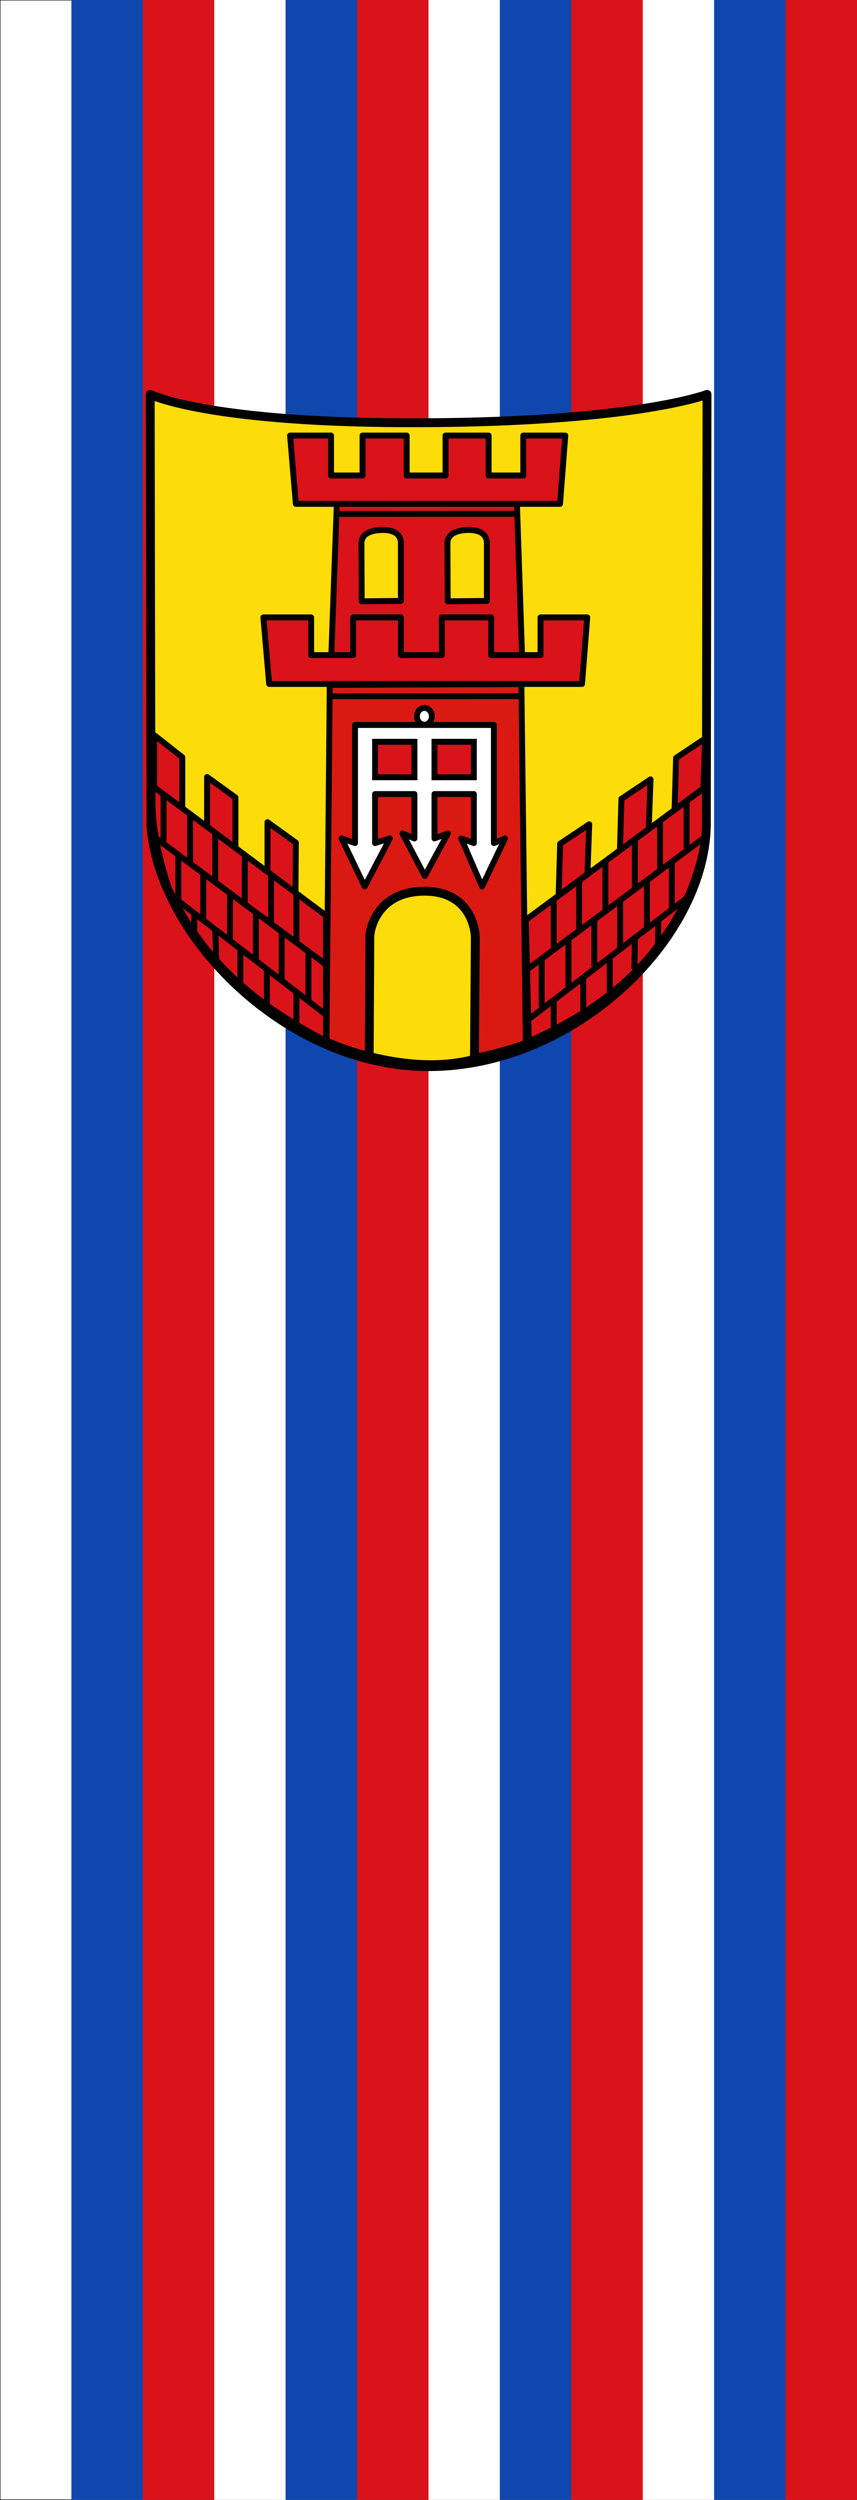 <svg xmlns="http://www.w3.org/2000/svg" width="300" height="875"><rect width="100%" height="100%" fill="#333333" stroke="none"/><path d="M25 0h25v875H25" color="#000" fill="#0f47af"/><path d="M25 .082H.082v874.836H25" color="#000" fill="#fff" stroke="#000" stroke-width=".163"/><path d="M50 0h25v875H50" color="#000" fill="#da121a"/><path d="M75 0h25v875H75" color="#000" fill="#fff"/><path d="M100 0h25v875h-25" color="#000" fill="#0f47af"/><path d="M125 0h25v875h-25" color="#000" fill="#da121a"/><path d="M150 0h25v875h-25" color="#000" fill="#fff"/><path d="M175 0h25v875h-25" color="#000" fill="#0f47af"/><path d="M200 0h25v875h-25" color="#000" fill="#da121a"/><path d="M225 0h25v875h-25" color="#000" fill="#fff"/><path d="M250 0h25v875h-25" color="#000" fill="#0f47af"/><path d="M275 0h25v875h-25" color="#000" fill="#da121a"/><path d="M52.576 137.233s20.359 10.26 95.264 9.936c74.9-.323 99.57-9.936 99.57-9.936l-.23 151.384c-1.123 40.293-46.804 83.909-96.786 84.1-50.2.194-94.515-45.635-97.538-84.1l-.281-151.384z" fill="#fcdd09"/><path d="M63.079-163.858h27.792v27.079h21.379v-27.08h29.93v27.08h26.367v-27.08h29.217v27.08h23.516v-27.08h28.505l-3.563 46.32H67.002l-3.92-46.32zM94.786-117.538l-3.78 104.06h129.5l-3.527-104.06z" fill="#da121a" fill-rule="evenodd" stroke="#000" stroke-width="4.006" stroke-linecap="round" stroke-linejoin="round" transform="matrix(.516 0 0 .516 68.993 237.003)"/><path d="M44.973-40.51h32.405v25.583h28.488V-40.51h32.405v25.583h27.776V-40.51h33.473v25.583h33.473V-40.51h31.693l-3.561 45.146H48.895L44.978-40.51z" fill="#da121a" fill-rule="evenodd" stroke="#000" stroke-width="4.006" stroke-linecap="round" stroke-linejoin="round" transform="matrix(.516 0 0 .516 68.993 237.003)"/><path d="M111.67-51.44l26.593-.251v-39.052c0-6.433-5.029-9.188-12.736-9.07-7.707.118-14.055 2.584-14.027 9.07l.17 39.304zM170.01-51.44l26.593-.251v-39.052c0-6.433-5.029-9.188-12.736-9.07-7.707.118-14.055 2.584-14.027 9.07l.17 39.304z" fill="#fcdd09" fill-rule="evenodd" stroke="#000" stroke-width="4.006" stroke-linecap="round" stroke-linejoin="round" transform="matrix(.516 0 0 .516 68.993 237.003)"/><path d="M6.782 67.742l19.241 13.896V116.538L6.783 101.59zM47.758 98.382l19.241 13.896-.252 35.152-18.989-15.2V98.383zM-29.122 39.322l19.074 15.005v35.78l-19.074-14.234v-36.55z" fill="#da121a" fill-rule="evenodd" stroke="#000" stroke-width="4.006" stroke-linecap="round" stroke-linejoin="round" transform="matrix(.516 0 0 .516 68.993 237.003)"/><path d="M89.999 5.252l-2.215 241.17c44.967 19.954 88.9 17.925 135.21 1.691l-2.99-243.37z" fill="#da1a12" fill-rule="evenodd" stroke="#000" stroke-width="4.006" transform="matrix(.516 0 0 .516 68.993 237.003)"/><path d="M107.13 32.462h94.229v80.119l7.558-3.149-15.609 32.602-14.12-32.602 8.566 3.149V79.324h-26.706v30.109l9.1-3.402s-10.433 19.264-15.677 28.878l-15.143-28.878 8.114 3.402v-30.11h-26.706v33.258l10.041-3.149-17.095 32.602-15.62-32.602 9.07 3.149V32.46z" fill="#fff" fill-rule="evenodd" stroke="#000" stroke-width="4.006" stroke-linecap="round" stroke-linejoin="round" transform="matrix(.516 0 0 .516 68.993 237.003)"/><path d="M266.04 99.832l-19.734 13.186-1.028 35.138 19.529-14.498 1.232-33.827z" fill="#da121a" fill-rule="evenodd" stroke="#000" stroke-width="4.006" stroke-linecap="round" stroke-linejoin="round" transform="matrix(.516 0 0 .516 68.993 237.003)"/><path fill="#da121a" stroke="#000" stroke-width="4.006" stroke-linecap="square" d="M120.74 43.872h26.706v24.051H120.74zM161.05 43.872h26.706v24.051H161.05z" transform="matrix(.516 0 0 .516 68.993 237.003)"/><path d="M159.28 26.592c0 3.148-2.273 5.7-5.077 5.7-2.805 0-5.078-2.552-5.078-5.7 0-3.149 2.273-5.701 5.078-5.701 2.804 0 5.077 2.552 5.077 5.7z" fill="#fff" stroke="#000" stroke-width="4.006" stroke-linecap="square" transform="matrix(.516 0 0 .516 68.993 237.003)"/><path d="M307.61 69.362l-19.734 13.186-1.028 35.138 19.529-14.498 1.232-33.827zM344.69 41.612l-19.734 13.186-1.028 35.138 19.529-14.498 1.232-33.827z" fill="#da121a" fill-rule="evenodd" stroke="#000" stroke-width="4.006" stroke-linecap="round" stroke-linejoin="round" transform="matrix(.516 0 0 .516 68.993 237.003)"/><path d="M345.07 74.462l-122.08 90.214 2.03 82.425c43.976-19.783 83.578-46.457 108.88-101.26 9.082-22.327 13.8-46.344 11.163-71.377z" fill="#da121a" stroke="#000" stroke-width="4.006" transform="matrix(.516 0 0 .516 68.993 237.003)"/><path d="M332.01 150.042l-109.09 83.604m74.101-57.453l-.338 21.928m16.237-32.813l-.339 16.343m-32.632 8.212v23.752m-17.983-10.221v22.876m-20.03-7.853v19.729m-8.162-46.93V223.8m18.177-45.88v32.584m17.51-46.525v32.245m17.544-45.07v32.963m18.146-45.27v32.585m16.908-45.316V158.7m10.015-74.99v32.584m-18.001-19.322v34.153m-17.053-20.031v32.584m-55.085 7.478v33.302m17.209-46.453v32.584m17.845-44.47v32.583m67.402-50.072l-121.1 90.152" fill="none" stroke="#000" stroke-width="4.006" transform="matrix(.516 0 0 .516 68.993 237.003)"/><path d="M-29.997 74.022l117.41 87.658v85.13c-42.059-21.92-81.44-50.01-106.92-104.45-7.39-23.002-12.11-45.33-10.487-68.332z" fill="#da121a" stroke="#000" stroke-width="4.006" transform="matrix(.516 0 0 .516 68.993 237.003)"/><path d="M-18.29 147.572L86.74 228.47m-74.439-56.776l.677 19.316m-14.884-30.107v13.57m31.279 10.89v23.388m17.983-9.856v22.876m20.03-7.853v20.913m8.162-48.114v32.584m-18.177-45.88v32.584m-17.51-46.525v32.245m-17.544-45.07v32.963M4.171 134.35v30.892m-16.908-43.625V154.2m-10.015-74.99v32.584M-4.75 91.571v35.054m17.053-20.03v32.583m55.085 7.479v33.301m-17.209-46.453v32.584m-17.845-44.47v32.583m-61.65-46.013l116.03 86.262M90.578 12.956l128.91-.058M94.676-110.704l122.15-.058" fill="none" stroke="#000" stroke-width="4.006" transform="matrix(.516 0 0 .516 68.993 237.003)"/><path stroke-miterlimit="3.864" d="M-31.813-191.78s39.472 19.868 184.7 19.242c145.22-.627 193.05-19.241 193.05-19.241l-.45 293.14c-2.175 78.022-90.744 162.48-187.65 162.85-97.33.375-183.25-88.367-189.11-162.85l-.546-293.14z" fill="none" stroke="#000" stroke-width="6.009" stroke-linecap="round" stroke-linejoin="round" transform="matrix(.516 0 0 .516 68.993 237.003)"/><path d="M188.16 259.267l.606-82.689c-.195-7.558-4.812-31.54-34.806-31.363-29.994.178-36.725 23.244-36.77 31.363l-.44 80.754c25.144 6.219 48.953 7.755 71.41 1.935" fill="#fcdd09" fill-rule="evenodd" stroke="#000" stroke-width="6.009" stroke-linecap="round" stroke-linejoin="round" transform="matrix(.516 0 0 .516 68.993 237.003)"/></svg>